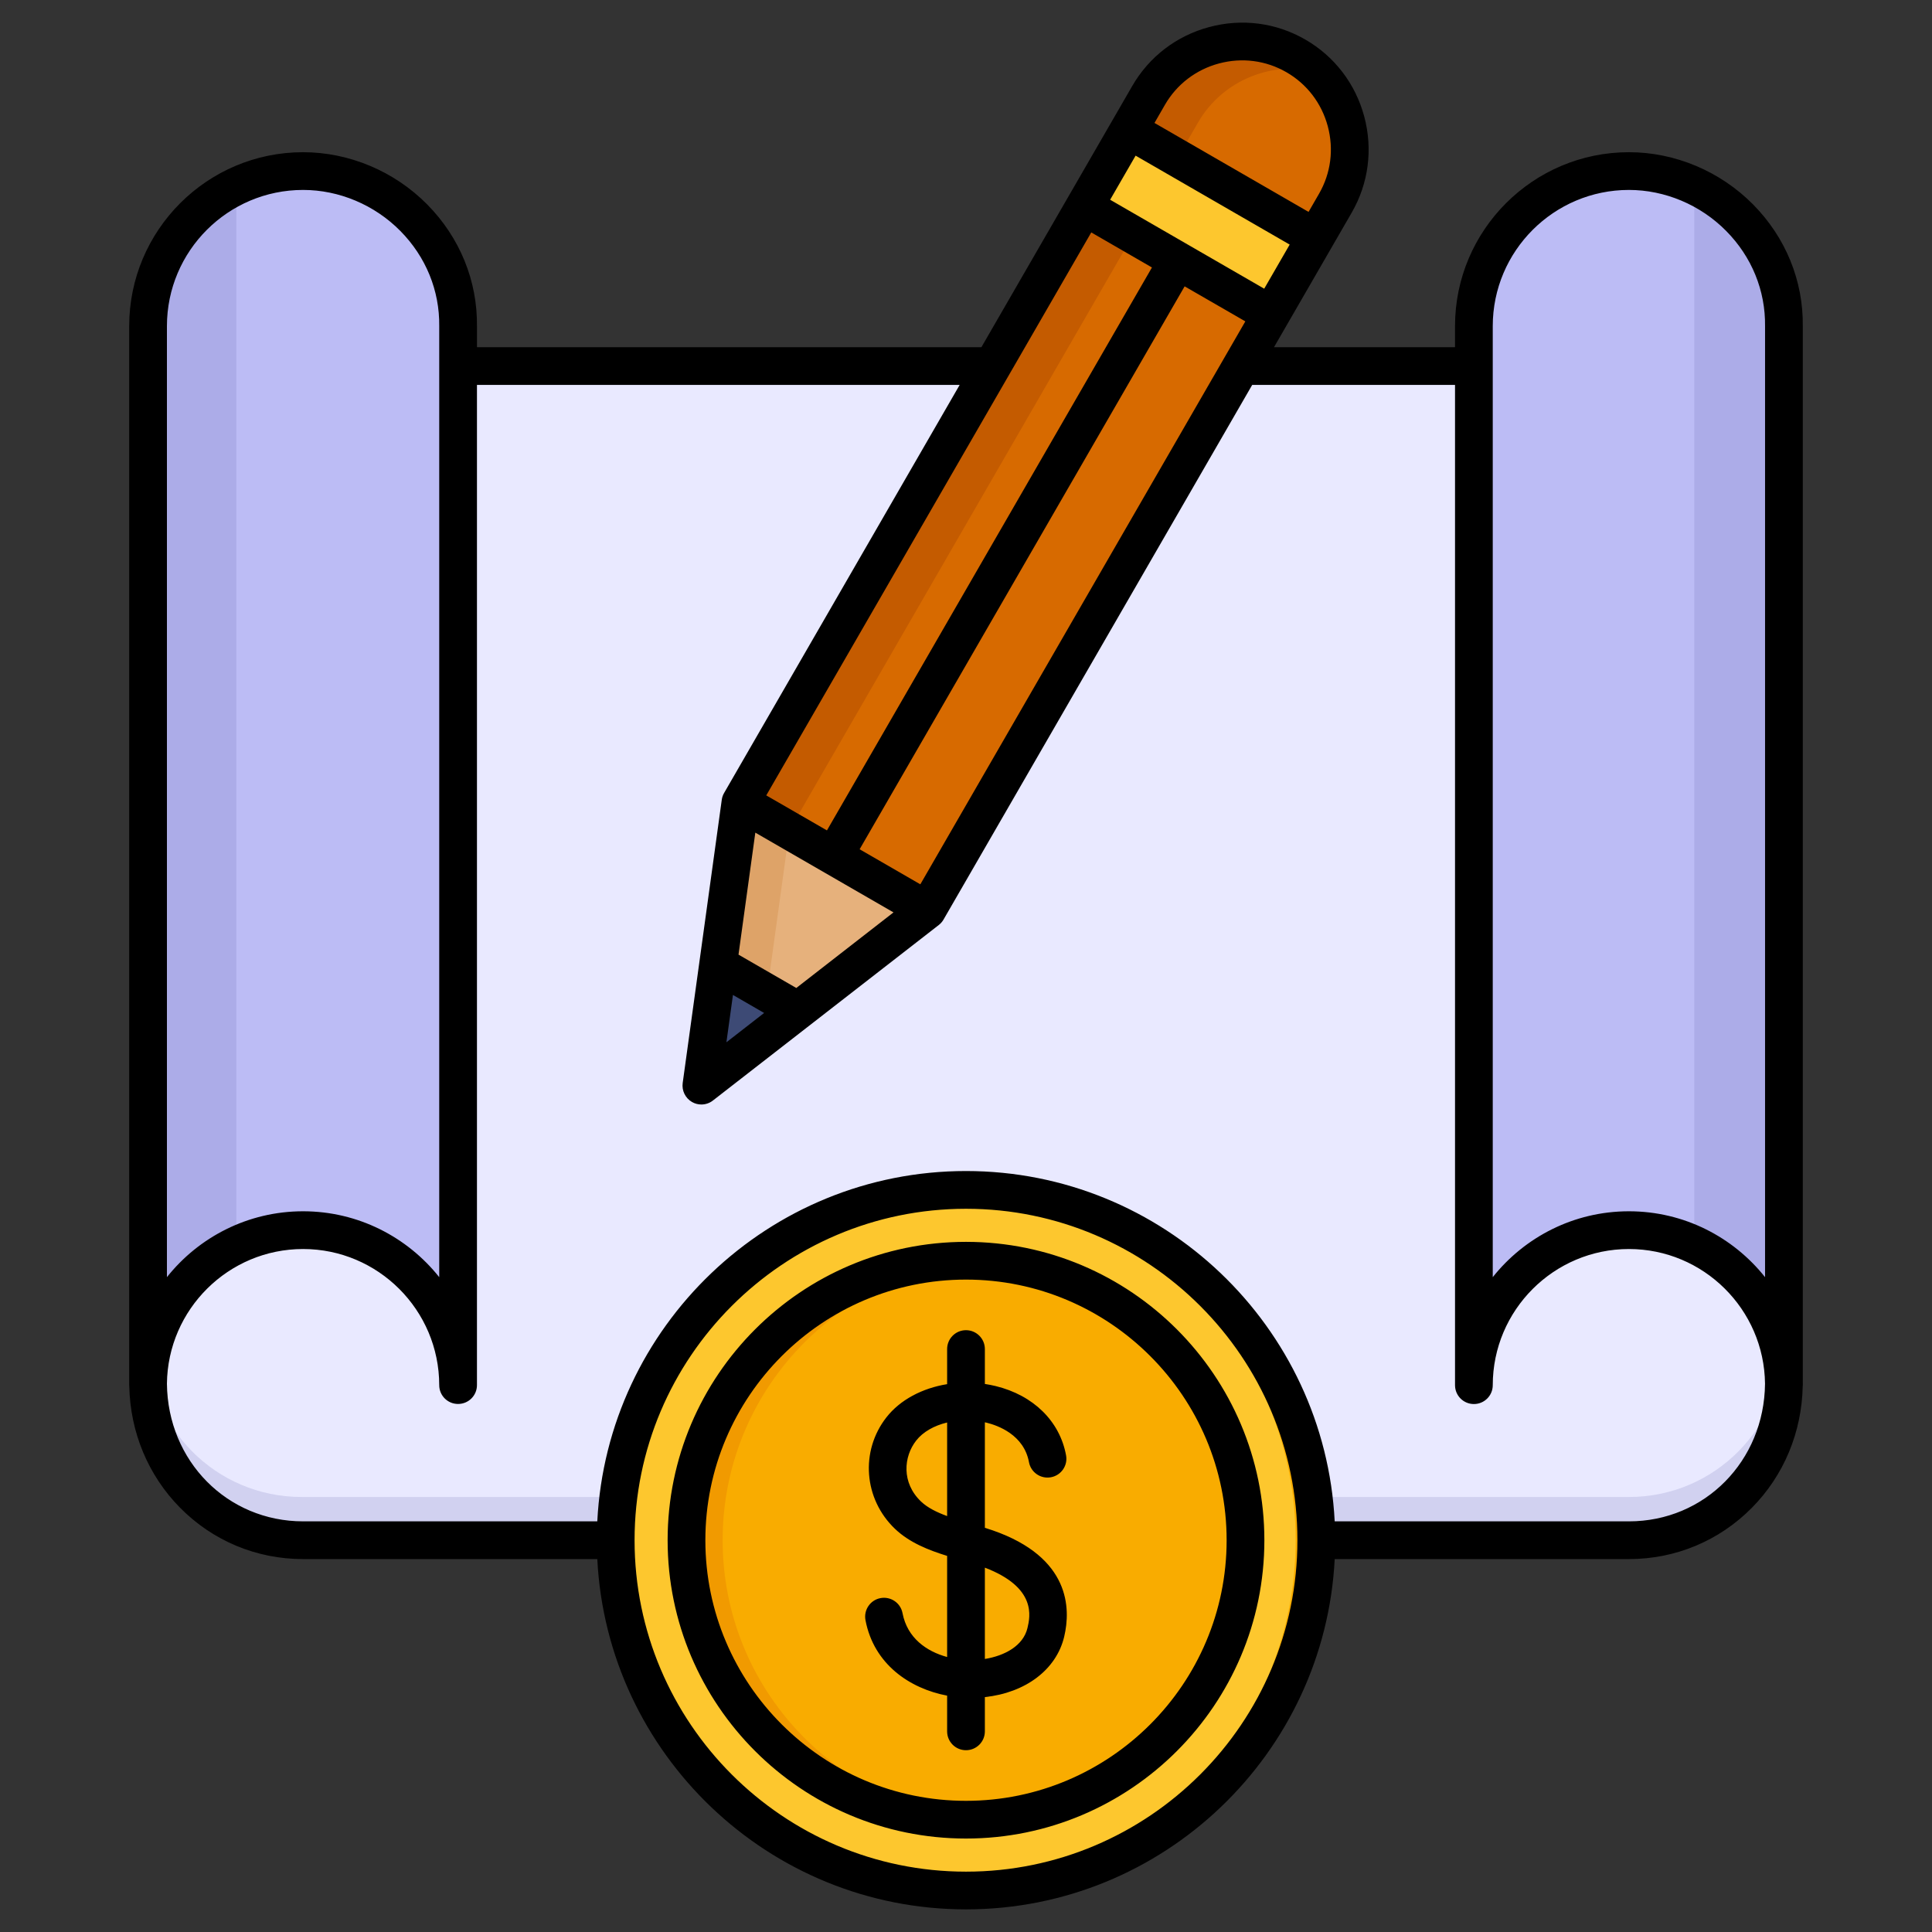 <svg width="512" height="512" viewBox="0 0 512 512" fill="none" xmlns="http://www.w3.org/2000/svg">
<rect x="0" y="0" width="512" height="512" fill="#333333" stroke="none"/>
<path fill-rule="evenodd" clip-rule="evenodd" d="M79.932 408.567H431.68C454.393 408.567 472.806 390.154 472.806 366.652V97.065H38.806V366.652C38.806 390.154 57.219 408.567 79.932 408.567Z" fill="#D1D1F0"/>
<path fill-rule="evenodd" clip-rule="evenodd" d="M472.805 354.803V97.066H38.806V354.803C38.806 378.305 57.218 396.718 79.931 396.718H431.68C454.393 396.718 472.806 378.305 472.806 354.803H472.805Z" fill="#E9E9FF"/>
<path fill-rule="evenodd" clip-rule="evenodd" d="M121.058 367.421V86.458C121.058 63.745 102.645 45.332 79.932 45.332C57.219 45.332 38.806 63.744 38.806 86.458V367.441C38.806 344.728 57.219 326.315 79.932 326.315C102.645 326.315 121.047 344.717 121.058 367.421Z" fill="#BCBCF5"/>
<path fill-rule="evenodd" clip-rule="evenodd" d="M62.621 49.147C48.558 55.682 38.807 69.93 38.807 86.459V367.441C38.807 350.912 48.558 336.664 62.621 330.129V49.147Z" fill="#ACACE8"/>
<path fill-rule="evenodd" clip-rule="evenodd" d="M472.806 367.421V86.458C472.806 63.745 454.393 45.332 431.68 45.332C408.967 45.332 390.554 63.744 390.554 86.458V367.441C390.554 344.728 408.967 326.315 431.68 326.315C454.393 326.315 472.795 344.717 472.806 367.421Z" fill="#BCBCF5"/>
<path fill-rule="evenodd" clip-rule="evenodd" d="M448.992 49.147C463.055 55.682 472.806 69.93 472.806 86.459V367.441C472.806 350.912 463.055 336.664 448.992 330.129V49.147Z" fill="#ACACE8"/>
<path fill-rule="evenodd" clip-rule="evenodd" d="M196.244 212.534L185.874 287.703L245.786 241.137L354.062 53.596C361.928 39.971 357.217 22.389 343.593 14.523C329.969 6.657 312.386 11.368 304.521 24.993L196.244 212.534Z" fill="#C45B00"/>
<path fill-rule="evenodd" clip-rule="evenodd" d="M201.548 275.52L245.786 241.137L354.063 53.596C360.635 42.212 358.426 28.066 349.574 19.133C337.411 15.934 324.055 21.093 317.483 32.477L209.206 220.018L201.549 275.521L201.548 275.52Z" fill="#D76A00"/>
<path fill-rule="evenodd" clip-rule="evenodd" d="M287.473 54.52L337.015 83.123L354.063 53.595C361.929 39.971 357.218 22.389 343.593 14.523C329.988 6.668 312.376 11.387 304.521 24.992L287.473 54.52Z" fill="#C45B00"/>
<path fill-rule="evenodd" clip-rule="evenodd" d="M300.435 62.004L337.015 83.124L354.064 53.596C360.636 42.213 358.426 28.067 349.574 19.133C337.412 15.934 324.055 21.093 317.483 32.477L300.435 62.004Z" fill="#D76A00"/>
<path d="M287.472 54.527L299.236 34.151L348.777 62.754L337.012 83.13L287.472 54.527Z" fill="#FDC72E"/>
<path fill-rule="evenodd" clip-rule="evenodd" d="M196.244 212.534L185.873 287.703L245.786 241.137L196.244 212.534Z" fill="#DEA368"/>
<path fill-rule="evenodd" clip-rule="evenodd" d="M201.548 275.52L245.786 241.137L209.205 220.017L201.548 275.52Z" fill="#E6B17C"/>
<path fill-rule="evenodd" clip-rule="evenodd" d="M190.303 255.596L185.873 287.703L211.464 267.813L190.303 255.596Z" fill="#3D4A75"/>
<path d="M256.164 501.172C307.527 501.172 349.164 459.534 349.164 408.172C349.164 356.809 307.527 315.172 256.164 315.172C204.802 315.172 163.164 356.809 163.164 408.172C163.164 459.534 204.802 501.172 256.164 501.172Z" fill="#F9AC00"/>
<path fill-rule="evenodd" clip-rule="evenodd" d="M253.258 501.122C203.24 499.587 163.163 458.562 163.163 408.172C163.163 357.782 203.24 316.757 253.258 315.222C303.276 316.757 343.353 357.782 343.353 408.172C343.353 458.562 303.275 499.587 253.258 501.122Z" fill="#FDC72E"/>
<path d="M264.197 481.945C304.93 477.478 334.33 440.836 329.864 400.103C325.397 359.369 288.755 329.969 248.021 334.436C207.287 338.902 177.887 375.545 182.354 416.278C186.821 457.012 223.463 486.412 264.197 481.945Z" fill="#F19A00"/>
<path fill-rule="evenodd" clip-rule="evenodd" d="M260.936 334.128C299.691 336.589 330.364 368.795 330.364 408.171C330.364 447.547 299.691 479.753 260.936 482.214C222.181 479.753 191.508 447.547 191.508 408.171C191.508 368.795 222.181 336.589 260.936 334.128Z" fill="#F9AC00"/>
<path fill-rule="evenodd" clip-rule="evenodd" d="M272.291 431.434C271.158 436.187 266.219 438.796 261.001 439.644V415.445C274.832 420.727 272.988 428.467 272.291 431.434ZM244.09 397.926C238.847 392.933 239.47 386.013 242.79 381.775C244.61 379.445 247.567 377.797 251 376.974V401.776C248.268 400.766 245.816 399.574 244.09 397.926ZM263.12 405.577C262.429 405.337 261.707 405.116 261.001 404.886V376.925C261.148 376.964 261.31 376.994 261.457 377.028C264.39 377.749 271.34 380.196 272.688 387.484C273.188 390.196 275.798 391.996 278.519 391.486C281.226 390.986 283.031 388.376 282.516 385.664C280.848 376.625 273.869 369.763 263.839 367.316C262.897 367.086 261.946 366.914 260.999 366.762V357.517C260.999 354.755 258.758 352.514 255.996 352.514C253.234 352.514 250.998 354.755 250.998 357.517V366.816C244.436 367.875 238.545 370.955 234.906 375.615C227.917 384.556 228.898 397.264 237.187 405.165C241.017 408.814 246.084 410.805 250.998 412.326V439.124C245.569 437.653 240.439 434.107 239.178 427.495C238.668 424.788 236.049 423.007 233.337 423.518C230.63 424.023 228.849 426.647 229.359 429.354C231.576 441.056 241.105 447.486 250.998 449.365V458.826C250.998 461.597 253.235 463.824 255.996 463.824C258.757 463.824 260.999 461.597 260.999 458.826V449.748C271.725 448.605 279.926 442.524 282.02 433.744C283.786 426.304 283.678 412.752 263.118 405.577H263.12ZM255.998 477.238C294.077 477.238 325.069 446.256 325.069 408.177C325.069 370.098 294.077 339.106 255.998 339.106C217.919 339.106 186.927 370.083 186.927 408.177C186.927 446.271 217.919 477.238 255.998 477.238ZM255.998 329.105C212.397 329.105 176.927 364.575 176.927 408.176C176.927 451.777 212.397 487.233 255.998 487.233C299.599 487.233 335.07 451.763 335.07 408.176C335.07 364.589 299.6 329.105 255.998 329.105ZM431.68 403.174C451.779 403.174 467.547 387.185 467.748 366.704C467.537 346.988 451.44 331.004 431.68 331.004C411.792 331.004 395.597 347.199 395.597 367.087C395.597 369.858 393.361 372.085 390.599 372.085C387.837 372.085 385.597 369.858 385.597 367.087V102.004H331.847L250.049 243.687C249.73 244.246 249.299 244.737 248.788 245.134L188.938 291.644C188.05 292.345 186.961 292.704 185.878 292.704C185.02 292.704 184.152 292.488 183.382 292.037C181.621 291.017 180.65 289.035 180.92 287.015L191.278 211.926C191.371 211.288 191.577 210.675 191.911 210.116L254.322 102.005H126.4V367.066C126.4 369.837 124.159 372.064 121.397 372.064C118.641 372.074 116.399 369.837 116.399 367.076C116.389 347.183 100.199 331.003 80.321 331.003C60.551 331.003 44.449 346.987 44.238 366.703C44.449 387.184 60.217 403.173 80.321 403.173H158.289C160.898 351.543 203.73 310.334 255.998 310.334C308.266 310.334 351.088 351.542 353.707 403.173H431.68V403.174ZM255.998 496.008C304.431 496.008 343.829 456.605 343.829 408.177C343.829 359.749 304.43 320.336 255.998 320.336C207.566 320.336 168.167 359.735 168.167 408.177C168.167 456.619 207.57 496.008 255.998 496.008ZM44.238 86.418C44.238 66.515 60.418 50.335 80.321 50.335C89.88 50.335 99.277 54.298 106.109 61.218C112.858 68.055 116.522 76.996 116.399 86.437V338.458C107.948 327.835 94.907 321.002 80.321 321.002C65.735 321.002 52.679 327.834 44.238 338.458V86.418ZM323.048 16.817C329.149 15.184 335.501 16.008 340.93 19.146C346.349 22.275 350.239 27.356 351.877 33.462C353.51 39.563 352.691 45.915 349.557 51.344L346.781 56.155L305.95 32.583L308.726 27.762C311.86 22.343 316.951 18.453 323.047 16.815L323.048 16.817ZM243.898 234.354L227.811 225.065L313.94 75.888L330.027 85.167L243.898 234.354ZM211.027 261.825L195.71 252.987L200.168 220.656L236.786 241.795L211.027 261.825ZM194.239 263.674L202.498 268.446L192.507 276.215L194.239 263.674ZM305.278 70.885L219.149 220.067L203.067 210.788L289.197 61.595L305.279 70.884L305.278 70.885ZM294.199 52.934L335.03 76.506L341.779 64.818L300.948 41.246L294.199 52.934ZM395.596 86.418C395.596 66.515 411.791 50.335 431.679 50.335C441.238 50.335 450.64 54.298 457.467 61.218C464.225 68.055 467.879 76.996 467.757 86.437V338.458C459.306 327.835 446.28 321.002 431.679 321.002C417.078 321.002 404.052 327.834 395.596 338.458V86.418ZM477.757 366.307V86.496C477.919 74.426 473.24 62.944 464.588 54.185C455.887 45.386 443.901 40.335 431.678 40.335C406.268 40.335 385.595 61.008 385.595 86.418V92.004H337.628L358.218 56.348C362.686 48.609 363.858 39.555 361.538 30.874C359.208 22.198 353.666 14.949 345.927 10.486C338.188 6.018 329.148 4.836 320.458 7.166C311.777 9.486 304.538 15.038 300.069 22.767L260.087 92.005H126.4V86.497C126.547 74.427 121.868 62.945 113.217 54.186C104.531 45.387 92.529 40.336 80.322 40.336C54.911 40.336 34.239 61.009 34.239 86.419V367.086C34.239 367.174 34.259 367.248 34.259 367.336C34.509 379.578 39.262 390.986 47.707 399.554C56.378 408.333 67.958 413.174 80.323 413.174H158.291C160.9 464.805 203.732 506.003 256 506.003C308.268 506.003 351.09 464.805 353.709 413.174H431.682C444.042 413.174 455.621 408.333 464.293 399.554C472.753 390.986 477.491 379.568 477.741 367.307C477.741 367.229 477.761 367.155 477.761 367.067V366.307H477.757Z" fill="black"/>
</svg>
